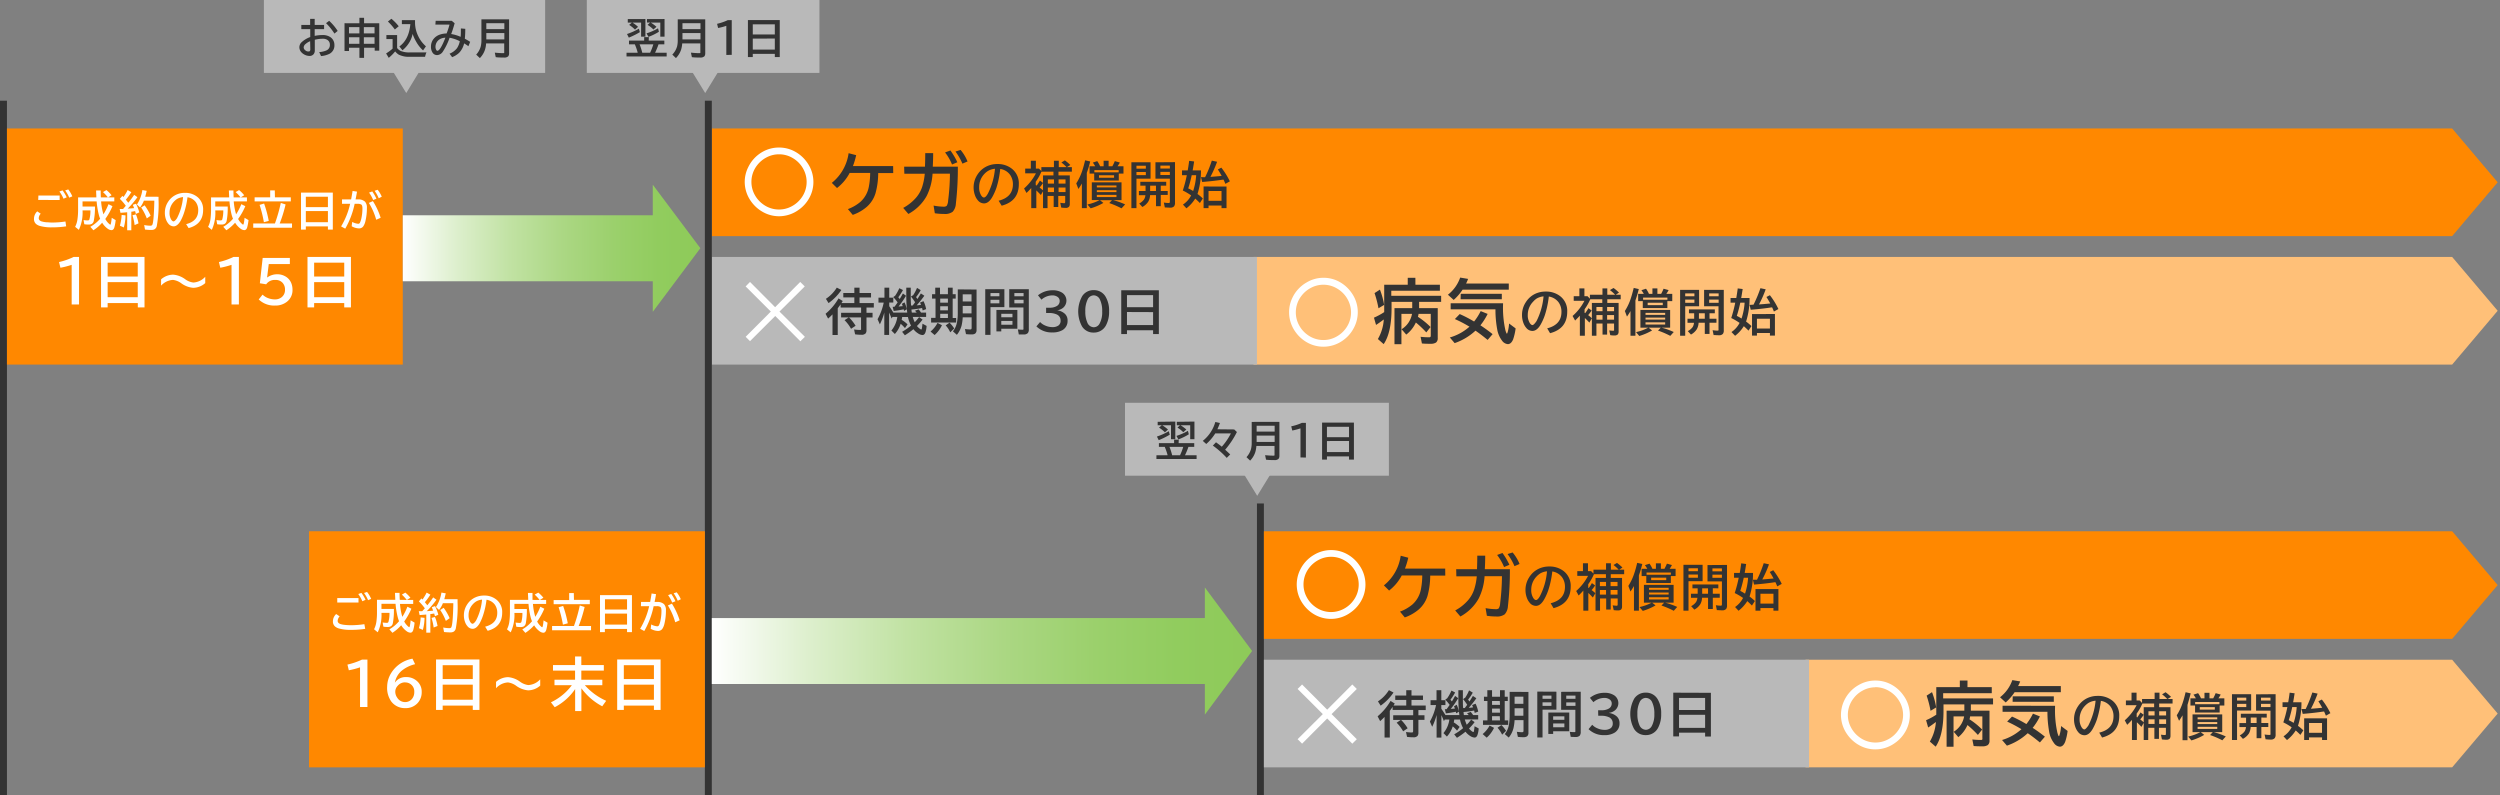 <svg id="レイヤー_1" data-name="レイヤー 1" xmlns="http://www.w3.org/2000/svg" xmlns:xlink="http://www.w3.org/1999/xlink" viewBox="0 0 720 229"><rect x="0" y="0" width="720" height="229" fill="#808080" stroke="none"/><defs><style>.cls-1{fill:#ffc078;}.cls-2{fill:#f80;}.cls-3{fill:#fff;}.cls-4{fill:#333;}.cls-5{fill:#b9b9b9;}.cls-6{fill:none;stroke:#333;stroke-miterlimit:10;stroke-width:2px;}.cls-7{fill:url(#名称未設定グラデーション_10);}.cls-8{fill:url(#名称未設定グラデーション_10-2);}</style><linearGradient id="名称未設定グラデーション_10" x1="116" y1="71.5" x2="201.7" y2="71.5" gradientUnits="userSpaceOnUse"><stop offset="0" stop-color="#fff"/><stop offset="0.18" stop-color="#ddefcd"/><stop offset="0.36" stop-color="#c1e2a3"/><stop offset="0.54" stop-color="#abd783"/><stop offset="0.71" stop-color="#9bd06c"/><stop offset="0.86" stop-color="#91cc5e"/><stop offset="1" stop-color="#8eca59"/></linearGradient><linearGradient id="名称未設定グラデーション_10-2" x1="205" y1="187.5" x2="360.61" y2="187.5" xlink:href="#名称未設定グラデーション_10"/></defs><title>img_kaishi01</title><polygon class="cls-1" points="706.22 74 361 74 361 105 706.22 105 719.33 89.5 706.22 74"/><polygon class="cls-2" points="706.22 37 205 37 205 68 706.22 68 719.33 52.5 706.22 37"/><path class="cls-3" d="M224.41,42.49a9.47,9.47,0,0,1,4.72,1.27,10.16,10.16,0,0,1,3.29,3,9.58,9.58,0,0,1,1.84,5.68A9.48,9.48,0,0,1,233,57.15a10,10,0,0,1-3,3.29,9.62,9.62,0,0,1-5.7,1.84A9.5,9.5,0,0,1,219.61,61a10.24,10.24,0,0,1-3.3-3,9.62,9.62,0,0,1-1.83-5.69,9.43,9.43,0,0,1,1-4.14,10.07,10.07,0,0,1,4.12-4.43A9.56,9.56,0,0,1,224.41,42.49Zm-.07,1.95a7.62,7.62,0,0,0-3.61.91A8.23,8.23,0,0,0,218,47.67a7.74,7.74,0,0,0-1.59,4.74,7.63,7.63,0,0,0,.91,3.62,8.1,8.1,0,0,0,2.32,2.71,7.73,7.73,0,0,0,4.75,1.6,7.6,7.6,0,0,0,3.61-.92,8.12,8.12,0,0,0,2.72-2.32,7.74,7.74,0,0,0,.88-7.94,8.11,8.11,0,0,0-3.31-3.65A7.59,7.59,0,0,0,224.34,44.44Z"/><path class="cls-4" d="M257.25,49.85h-4.33a21.7,21.7,0,0,1-.78,5.82,8.5,8.5,0,0,1-2.55,3.94,12.52,12.52,0,0,1-4,2.28l-1.39-1.67a12,12,0,0,0,3.63-2.11,7.78,7.78,0,0,0,2.39-4.3,21.57,21.57,0,0,0,.39-4h-5.91a13.19,13.19,0,0,1-3.64,4.34l-1.5-1.48a13.28,13.28,0,0,0,4.84-8.55l2.18.57a22.52,22.52,0,0,1-.93,3.13h11.57Z"/><path class="cls-4" d="M260.39,48h6c.06-1.46.08-2.75.08-3.9h2.28c0,1.49-.05,2.79-.11,3.9h7.22a89.57,89.57,0,0,1-.57,10.66,3.78,3.78,0,0,1-.91,2.32,3.69,3.69,0,0,1-2.46.64,18.35,18.35,0,0,1-2.69-.2l-.36-2.21a16.71,16.71,0,0,0,2.77.31,1.43,1.43,0,0,0,1-.23,3.17,3.17,0,0,0,.42-1.53,63.83,63.83,0,0,0,.52-7.75h-5a16.56,16.56,0,0,1-1.72,6.47,13.26,13.26,0,0,1-5.25,5.14l-1.49-1.74a13.29,13.29,0,0,0,3.75-3,9.07,9.07,0,0,0,1.73-3.11,17.13,17.13,0,0,0,.73-3.73h-5.88Zm13.79-.62a14.24,14.24,0,0,0-2-3.48l1.54-.56a20.46,20.46,0,0,1,2,3.39Zm3-.25a17,17,0,0,0-2-3.49l1.47-.46a12.29,12.29,0,0,1,2,3.32Z"/><path class="cls-4" d="M287.6,57.81c2.75-.69,4.12-2.27,4.12-4.72a4.63,4.63,0,0,0-.83-2.76,4.23,4.23,0,0,0-2.82-1.67A27.44,27.44,0,0,1,287,54a16.53,16.53,0,0,1-1.22,2.74c-.7,1.23-1.5,1.84-2.39,1.84a2.31,2.31,0,0,1-1.78-.9,4.37,4.37,0,0,1-.8-1.39,6.53,6.53,0,0,1-.41-2.31,6.62,6.62,0,0,1,1.1-3.68,6.52,6.52,0,0,1,2.9-2.49,7,7,0,0,1,2.84-.57,6.53,6.53,0,0,1,4.11,1.3,5.34,5.34,0,0,1,2.07,4.5c0,3.26-1.64,5.32-4.94,6.2Zm-1.05-9.21a4.82,4.82,0,0,0-2.07.67,5.1,5.1,0,0,0-1.06.91A5.4,5.4,0,0,0,282,53.91a4.2,4.2,0,0,0,.62,2.43q.38.54.75.54c.34,0,.71-.37,1.14-1.12A19.37,19.37,0,0,0,286.55,48.6Z"/><path class="cls-4" d="M298.55,53.44a11.3,11.3,0,0,0,.94-1.44l.92.69a14.75,14.75,0,0,1-1,1.33,13.17,13.17,0,0,1,1.08.89l-.72,1.25c-.46-.49-.89-.93-1.31-1.32v5.1H297V54.15c-.34.39-.79.87-1.37,1.42l-.7-1.29a15.29,15.29,0,0,0,3.42-4.36h-3.09V48.55h1.62V46.3h1.45v2.25h.89l.69.72V48.14h3.62V46.3h1.4v1.84h2.25a12.68,12.68,0,0,0-1.5-1.35l1-.6a13.13,13.13,0,0,1,1.58,1.33l-1,.62h1.44v1.3h-3.86v1.07h3.26v8.16a1.37,1.37,0,0,1-.21.86,1.26,1.26,0,0,1-1.05.34,7.73,7.73,0,0,1-1.21-.09l-.27-1.37c.57.07.93.11,1.08.11s.25,0,.29-.12a.55.55,0,0,0,.05-.25V56.42h-2v3.19h-1.32V56.42h-1.77v3.52h-1.3V50.51h3V49.44h-3.46a15,15,0,0,1-1.64,2.9v1l.07,0Zm5-1.77h-1.77v1.21h1.77Zm0,2.33h-1.77v1.31h1.77Zm1.32-2.33v1.21h2V51.67Zm0,2.33v1.31h2V54Z"/><path class="cls-4" d="M313,49.77V59.94h-1.42V52.85a1.3,1.3,0,0,0-.1.18c-.21.36-.51.83-.9,1.4l-.62-1.61a16,16,0,0,0,1.75-3.72c.26-.79.53-1.77.8-2.93l1.47.33A31.69,31.69,0,0,1,313,49.77Zm7.54,7.86a20.24,20.24,0,0,1,3.5,1.24L323,60a28,28,0,0,0-3.53-1.52l.79-.83h-3.49l1,.79A16.66,16.66,0,0,1,314.11,60l-.93-1.11a13.72,13.72,0,0,0,3.51-1.27h-2.25V52.52H323v5.11Zm-5.12-9.74a7.45,7.45,0,0,0-.69-1.06L316,46.4a8.55,8.55,0,0,1,.84,1.49h1V46.3h1.44v1.59h1.07l.06-.1a12.62,12.62,0,0,0,.65-1.39l1.45.41a10.44,10.44,0,0,1-.66,1.08h1.71V50h-1.35v2h-7.08V50h-1.33V47.89ZM315.18,49v.63h7V49Zm.71,4.41v.56h5.65v-.56Zm0,1.36v.57h5.65v-.57Zm0,1.36v.62h5.65v-.62Zm.62-5.65v.7h4.34v-.7Z"/><path class="cls-4" d="M331.36,46.74v4.71H327.3v8.49h-1.46V46.74Zm-4.06,1v.84H330v-.84Zm0,1.8v.9H330v-.9Zm7,3.93V55h2v1.15h-2v3.24h-1.37V56.19h-1.71a4,4,0,0,1-.5,1.84A4.55,4.55,0,0,1,329,59.61l-.91-1a4,4,0,0,0,1.4-1.18,2.79,2.79,0,0,0,.39-1.22H328V55h1.92V53.48h-1.51V52.36h7.46v1.12ZM332.92,55V53.48h-1.68V55Zm5.48-8.3V58.4a1.68,1.68,0,0,1-.25,1,1.41,1.41,0,0,1-1.17.4c-.26,0-.67,0-1.24-.06l-.27,0-.29-1.41a7.9,7.9,0,0,0,1.34.13c.19,0,.31,0,.35-.12a.62.62,0,0,0,.05-.27V51.45h-4.15V46.74Zm-4.21,1v.84h2.73v-.84Zm0,1.8v.9h2.73v-.9Z"/><path class="cls-4" d="M343.05,56.28a17.31,17.31,0,0,0-2.4-1.41l.06-.2a34.33,34.33,0,0,0,1.09-4.22h-1.38V49.07h1.64c.13-.7.27-1.62.42-2.75l1.43.18c-.17,1.09-.31,2-.43,2.57h2.4a22,22,0,0,1-1,6.8,14.41,14.41,0,0,1,1.54,1.29l-.85,1.31c-.43-.43-.87-.86-1.34-1.28A10.69,10.69,0,0,1,341.69,60l-1-1.08A7.06,7.06,0,0,0,343.05,56.28Zm.57-1.25a18.43,18.43,0,0,0,.88-4.58h-1.29a34.63,34.63,0,0,1-1,3.8A13.25,13.25,0,0,1,343.62,55Zm3.45-4A33.61,33.61,0,0,0,349,46.26l1.52.33a33.82,33.82,0,0,1-1.92,4.35c.86-.06,1.95-.15,3.24-.27-.35-.66-.72-1.28-1.1-1.87l1-.52a21.7,21.7,0,0,1,2.46,3.94l-1.29.73c-.18-.43-.35-.83-.52-1.2l-.26,0c-1.59.24-3.56.47-5.9.66l-.35-1.39Zm6.17,2.69v6.23H351.8v-.75h-3.74v.75h-1.43V53.71ZM348.06,55v2.83h3.74V55Z"/><path class="cls-3" d="M381.19,80a9.46,9.46,0,0,1,4.72,1.26,10.3,10.3,0,0,1,3.29,3,9.61,9.61,0,0,1,.57,10.43A9.9,9.9,0,0,1,386.82,98a9.63,9.63,0,0,1-5.7,1.85,9.5,9.5,0,0,1-4.73-1.26,10.24,10.24,0,0,1-3.3-3,9.62,9.62,0,0,1-1.83-5.69,9.43,9.43,0,0,1,.95-4.14,10,10,0,0,1,4.12-4.43A9.47,9.47,0,0,1,381.19,80ZM381.12,82a7.63,7.63,0,0,0-3.61.92,8.23,8.23,0,0,0-2.72,2.32A7.74,7.74,0,0,0,373.2,90a7.59,7.59,0,0,0,.91,3.61,8,8,0,0,0,2.32,2.72,7.73,7.73,0,0,0,4.75,1.6,7.63,7.63,0,0,0,3.61-.92,8.12,8.12,0,0,0,2.72-2.32,7.74,7.74,0,0,0,.88-7.94,8.11,8.11,0,0,0-3.31-3.65A7.6,7.6,0,0,0,381.12,82Z"/><path class="cls-4" d="M407.64,82h7.05v1.74h-14V85.2h14.36v1.74H408.7v1.8h5.37v8.61a1.55,1.55,0,0,1-.51,1.31,2.83,2.83,0,0,1-1.63.35c-.67,0-1.48,0-2.42-.09L409.13,97a24,24,0,0,0,2.49.14c.22,0,.35-.07.39-.19a1.27,1.27,0,0,0,.05-.39V90.39h-3.53c0,.3-.1.59-.17.85A21.74,21.74,0,0,1,412,94.18l-1.23,1.55a28.82,28.82,0,0,0-3-2.85A9.3,9.3,0,0,1,405,96.37l-1.34-1.55a6.5,6.5,0,0,0,3-4.43h-3.05v8.74h-2V88.74h5.11v-1.8h-5.95v1.84q0,7-2.27,10.33l-1.67-1.47A12.77,12.77,0,0,0,398.53,92c-.77.59-1.52,1.12-2.23,1.58l-.6-2.09a19.4,19.4,0,0,0,2.95-1.6c0-.29,0-.56,0-.8V82h6.78V80h2.2ZM397,88.78a30.93,30.93,0,0,0-1.13-4.37l1.55-1a22.42,22.42,0,0,1,1.21,4.4Z"/><path class="cls-4" d="M422.23,81.66h12.3v1.77H421.22a15.21,15.21,0,0,1-2.56,2.95L417,84.88a10.68,10.68,0,0,0,3.53-4.94l2.28.38C422.66,80.75,422.46,81.2,422.23,81.66Zm1,12.44A36.14,36.14,0,0,0,419,91.89l1.4-1.44a37.7,37.7,0,0,1,4.14,2.15,17.16,17.16,0,0,0,1.9-3l2,.81a18.21,18.21,0,0,1-2.08,3.28q1.73,1.13,3.51,2.54l-1.43,1.67q-1.77-1.47-3.5-2.67a16.91,16.91,0,0,1-6,3.59l-1.39-1.63A14.42,14.42,0,0,0,423.19,94.1Zm9.65-6.76v.27a29.72,29.72,0,0,0,.67,7.48c.19.65.34,1,.43,1s.14-.18.25-.52a11.83,11.83,0,0,0,.38-2.4l1.89,1.41a15.87,15.87,0,0,1-.72,3.16c-.38.91-.89,1.37-1.53,1.37a2.3,2.3,0,0,1-1.66-1,7.41,7.41,0,0,1-1.42-3.4,30.73,30.73,0,0,1-.48-5.37v-.25h-12.9V87.34Zm-12.19-2.72h11.83v1.57H420.65Z"/><path class="cls-4" d="M445.59,94.56q4.11-1.05,4.11-4.72a4.62,4.62,0,0,0-.82-2.76,4.33,4.33,0,0,0-2.82-1.68,27.32,27.32,0,0,1-1.13,5.33,15.74,15.74,0,0,1-1.22,2.74c-.7,1.22-1.5,1.84-2.39,1.84a2.3,2.3,0,0,1-1.77-.9,4.64,4.64,0,0,1-.81-1.4,6.43,6.43,0,0,1-.4-2.3,6.54,6.54,0,0,1,1.1-3.68,6.46,6.46,0,0,1,2.89-2.5,7.14,7.14,0,0,1,2.85-.56,6.54,6.54,0,0,1,4.1,1.29,5.34,5.34,0,0,1,2.08,4.51q0,4.89-4.94,6.19Zm-1-9.21a4.86,4.86,0,0,0-2.08.66,5.68,5.68,0,0,0-1,.91A5.38,5.38,0,0,0,440,90.66a4.15,4.15,0,0,0,.61,2.42q.39.54.75.54t1.14-1.11A19.42,19.42,0,0,0,444.54,85.35Z"/><path class="cls-4" d="M456.53,90.19a11,11,0,0,0,.94-1.44l.92.68a12.1,12.1,0,0,1-1,1.33,11.24,11.24,0,0,1,1.07.9l-.72,1.25c-.45-.5-.89-.94-1.3-1.32v5.1H455V90.9c-.33.39-.79.86-1.37,1.42L452.9,91a14.85,14.85,0,0,0,3.42-4.37h-3.09V85.3h1.63V83.05h1.45V85.3h.89l.69.72V84.88h3.62V83.05h1.39v1.83h2.25a12,12,0,0,0-1.5-1.34l1.05-.6a12.21,12.21,0,0,1,1.57,1.33l-.94.61h1.43v1.31H462.9v1.06h3.26v8.17a1.49,1.49,0,0,1-.2.86,1.32,1.32,0,0,1-1,.34,6.58,6.58,0,0,1-1.21-.1l-.28-1.36c.57.07.93.1,1.08.1s.25,0,.3-.11a.62.62,0,0,0,0-.26V93.17h-2v3.19h-1.32V93.17h-1.76v3.52h-1.31V87.25h3V86.19h-3.46a15.43,15.43,0,0,1-1.64,2.89v1l.07.05Zm5-1.77h-1.76v1.2h1.76Zm0,2.32h-1.76v1.32h1.76Zm1.32-2.32v1.2h2v-1.2Zm0,2.32v1.32h2V90.74Z"/><path class="cls-4" d="M471,86.52V96.69h-1.42v-7.1s-.07.11-.11.19c-.21.36-.5.82-.9,1.4l-.61-1.61a15.6,15.6,0,0,0,1.74-3.72c.26-.8.53-1.77.81-2.93l1.46.33A31.73,31.73,0,0,1,471,86.52Zm7.54,7.85a20.62,20.62,0,0,1,3.5,1.25l-1,1.11a24.4,24.4,0,0,0-3.53-1.52l.79-.84H474.8l1,.8a16.46,16.46,0,0,1-3.69,1.59l-.93-1.11a13.72,13.72,0,0,0,3.51-1.28h-2.25V89.26H481v5.11Zm-5.12-9.73a8.46,8.46,0,0,0-.7-1.06l1.33-.43a7.7,7.7,0,0,1,.85,1.49h1V83.05h1.43v1.59h1.07l.06-.1a13.54,13.54,0,0,0,.65-1.39l1.45.4a9.59,9.59,0,0,1-.66,1.09h1.71v2.08H480.2v2h-7.08v-2h-1.33V84.64Zm-.21,1.06v.63h7V85.7Zm.7,4.41v.57h5.66v-.57Zm0,1.36v.58h5.66v-.58Zm0,1.37v.62h5.66v-.62Zm.62-5.66v.7h4.35v-.7Z"/><path class="cls-4" d="M489.34,83.49V88.2h-4v8.49h-1.47V83.49Zm-4,1v.84h2.65v-.84Zm0,1.8v.91h2.65v-.91Zm7,3.93v1.57h2v1.15h-2v3.24h-1.36V92.94H489.2a4.32,4.32,0,0,1-.5,1.84A4.71,4.71,0,0,1,487,96.36l-.92-1a3.89,3.89,0,0,0,1.41-1.17,2.93,2.93,0,0,0,.38-1.22H486V91.79h1.92V90.22h-1.5V89.1h7.45v1.12Zm-1.36,1.57V90.22h-1.69v1.57Zm5.47-8.3V95.14a1.57,1.57,0,0,1-.25,1,1.39,1.39,0,0,1-1.17.41c-.25,0-.67,0-1.24-.06l-.27,0-.29-1.4a9.22,9.22,0,0,0,1.34.13c.2,0,.32,0,.36-.13a.62.62,0,0,0,0-.26V88.2h-4.15V83.49Zm-4.21,1v.84h2.73v-.84Zm0,1.8v.91h2.73v-.91Z"/><path class="cls-4" d="M501,93a16.89,16.89,0,0,0-2.41-1.41l.07-.2a39,39,0,0,0,1.09-4.22H498.4V85.82h1.65c.12-.7.27-1.62.42-2.76l1.42.18c-.17,1.1-.31,2-.43,2.58h2.41a21.55,21.55,0,0,1-1,6.79,15.92,15.92,0,0,1,1.55,1.3l-.85,1.31c-.43-.44-.88-.87-1.35-1.28a10.43,10.43,0,0,1-2.51,2.77l-1.05-1.08A7.13,7.13,0,0,0,501,93Zm.56-1.26a18.22,18.22,0,0,0,.89-4.57H501.2a34.32,34.32,0,0,1-1,3.8A12.79,12.79,0,0,1,501.6,91.77Zm3.46-4A36.17,36.17,0,0,0,507,83l1.52.32a32.08,32.08,0,0,1-1.93,4.36c.87-.06,1.95-.15,3.25-.28-.36-.65-.73-1.27-1.11-1.87l1-.51A21.23,21.23,0,0,1,512.18,89l-1.29.73c-.17-.43-.34-.83-.51-1.19l-.26,0q-2.39.38-5.91.67l-.34-1.4Zm6.16,2.69v6.23h-1.44v-.75H506v.75h-1.42V90.46ZM506,91.79v2.83h3.74V91.79Z"/><rect class="cls-5" x="205" y="74" width="157" height="31"/><path class="cls-3" d="M216,81.2l7.23,7.27,7.23-7.27,1.31,1.29-7.28,7.24L231.81,97l-1.31,1.29L223.27,91,216,98.25,214.75,97,222,89.73l-7.26-7.24Z"/><path class="cls-4" d="M242.1,87.64c-.34.49-.62.87-.83,1.15v7.69h-1.51V90.54a16.92,16.92,0,0,1-1.27,1.22l-.73-1.39a16.25,16.25,0,0,0,3.73-4.43l1.22.75-.37.59h3.71V85.66h-3.18V84.39h3.18V82.84h1.5v1.55h3.31v1.27h-3.31v1.62h4.11v1.29h-2.11v1.52h1.75v1.33h-1.75v3.65a1.48,1.48,0,0,1-.24.93,1.5,1.5,0,0,1-1.23.41,12.89,12.89,0,0,1-1.81-.12l-.3-1.4a14,14,0,0,0,1.64.14c.2,0,.32,0,.37-.14a.74.74,0,0,0,0-.3V91.42h-3.45a12.81,12.81,0,0,1,1.88,2.4l-1.31.87a10.8,10.8,0,0,0-1.87-2.48l1.19-.79h-2.18V90.09H248V88.57H242.1Zm-4.24-1.58A10.37,10.37,0,0,0,241,82.83l1.32.68a14.49,14.49,0,0,1-3.7,3.78Z"/><path class="cls-4" d="M262.88,91.28a8.26,8.26,0,0,0,.57,1.52,15.33,15.33,0,0,0,1.25-1.48l1,.72a18.06,18.06,0,0,1-1.54,1.76l-.08.09a4.17,4.17,0,0,0,.84.8.85.85,0,0,0,.41.2c.07,0,.13-.08.16-.23a13.75,13.75,0,0,0,.18-1.44l1.19.64a6.89,6.89,0,0,1-.36,1.93c-.19.47-.47.7-.84.7a2.59,2.59,0,0,1-1.27-.48,5.22,5.22,0,0,1-1.33-1.21,20,20,0,0,1-2.46,1.76l-.79-1a18.32,18.32,0,0,0,2.57-1.79,8.78,8.78,0,0,1-.89-2.48h-1.68c0,.25-.07.53-.13.83a9.09,9.09,0,0,1,1.69,1.29l-.74,1.08a8.55,8.55,0,0,0-1.24-1.24,7.85,7.85,0,0,1-1.67,2.94l-1-1a7.76,7.76,0,0,0,1.71-3.92h-1.4l-.24.47c-.24-.62-.49-1.2-.73-1.73v6.46h-1.38V90a17.46,17.46,0,0,1-1.28,3.42l-.66-1.49a16.59,16.59,0,0,0,1.77-4.78H253V85.73h1.72V82.84h1.38v2.89h1.17v1.39h-1.17v1.06c.54.81.94,1.43,1.18,1.84h4a40.77,40.77,0,0,1-.27-4.45l0-2.73h1.29l0,2.78q0,1.36.09,2.37h.45l.24-.31c.05,0,.2-.27.47-.64-.4-.61-.8-1.15-1.19-1.64L263,85a11,11,0,0,0,1.1-2.09l1.07.65a14.34,14.34,0,0,1-1.34,2c.19.27.32.46.38.56.35-.53.68-1.07,1-1.61l1,.66a28.2,28.2,0,0,1-2.2,2.75c.52,0,.93-.08,1.24-.12-.08-.21-.17-.43-.28-.66l1-.4a8.74,8.74,0,0,1,.76,2.28l-1,.39c-.08-.35-.13-.58-.17-.7a28,28,0,0,1-2.95.42l-.1,0c0,.42.07.71.1.89H264a4.77,4.77,0,0,0-.5-.52l1.07-.4a8.47,8.47,0,0,1,.69.92h1.46v1.26Zm-4.36-4.2a19.15,19.15,0,0,0-1.26-1.53l.53-.36A12.31,12.31,0,0,0,259,83l1.06.53a18.23,18.23,0,0,1-1.35,2.08c.23.28.36.45.41.5l.12-.2c.24-.38.51-.85.8-1.39l.89.66a25.07,25.07,0,0,1-2.14,3.09l1.2-.1c-.08-.23-.17-.44-.26-.65l.77-.44a8.4,8.4,0,0,1,.66,2l-.8.47c0-.22-.09-.38-.11-.46-.89.19-1.85.35-2.86.47l-.31-1.2.4,0h.12C257.8,88.11,258.1,87.7,258.52,87.08Z"/><path class="cls-4" d="M268,95.48A8.12,8.12,0,0,0,270,93l1.28.66a8.75,8.75,0,0,1-2.11,2.83Zm1.35-10.76V82.84h1.37v1.88H273V82.84h1.37v1.88h.87V86h-.87v5.59h1v1.29h-7.21V91.54h1.27V86h-1V84.72ZM273,86h-2.22v1.17H273Zm0,2.2h-2.22v1.17H273Zm0,2.18h-2.22v1.21H273Zm.67,5.33a7.6,7.6,0,0,0-1.32-2l1.12-.78a8.94,8.94,0,0,1,1.34,1.66Zm7.58-12.32V95.06a1.27,1.27,0,0,1-.39,1,1.64,1.64,0,0,1-1,.25,14.81,14.81,0,0,1-1.66-.08l-.29-1.47a14,14,0,0,0,1.43.12c.21,0,.35,0,.41-.12a.64.64,0,0,0,.08-.36v-3h-2.57a13.35,13.35,0,0,1-.31,2.31,7.14,7.14,0,0,1-1.37,2.72l-1.13-1a6.1,6.1,0,0,0,1.17-2.65,13.73,13.73,0,0,0,.22-2.7V83.34Zm-1.45,1.37h-2.54v2.06h2.54Zm0,3.34h-2.54v2.16h2.54Z"/><path class="cls-4" d="M289.26,83.28v5.17h-4v8h-1.51V83.28Zm-4,1.12v.92h2.56V84.4Zm0,1.95v1h2.56v-1ZM293,89.27v5.4h-4.63v.77h-1.4V89.27Zm-4.63,1.1v1h3.22v-1Zm0,2.06v1.09h3.22V92.43Zm7.93-9.15V94.84a1.65,1.65,0,0,1-.28,1.08,1.54,1.54,0,0,1-1.26.4c-.38,0-.83,0-1.35,0l-.26-1.44a12.32,12.32,0,0,0,1.25.08c.19,0,.31,0,.35-.12a.74.74,0,0,0,0-.3v-6h-4.09V83.28Zm-4.16,1.12v.92h2.65V84.4Zm0,1.95v1h2.65v-1Z"/><path class="cls-4" d="M301.28,88.62h1a3.86,3.86,0,0,0,2-.44,1.64,1.64,0,0,0,.91-1.48,1.4,1.4,0,0,0-.67-1.23,2.59,2.59,0,0,0-1.49-.4,4.8,4.8,0,0,0-3.09,1.23l-1-1.25a6.6,6.6,0,0,1,4.24-1.45,4.92,4.92,0,0,1,2.69.68,2.72,2.72,0,0,1,.39,4.29,3.28,3.28,0,0,1-1.8.79v0a4.12,4.12,0,0,1,2.21,1,2.56,2.56,0,0,1,.79,2,3,3,0,0,1-1.46,2.71,5.59,5.59,0,0,1-2.89.67A6.24,6.24,0,0,1,298.48,94l1.06-1.26a4.12,4.12,0,0,0,1.44,1,5.09,5.09,0,0,0,2.09.47,2.91,2.91,0,0,0,1.77-.47,1.63,1.63,0,0,0,.61-1.4,1.86,1.86,0,0,0-1.24-1.83,5,5,0,0,0-2-.36h-.93Z"/><path class="cls-4" d="M315,83.56a3.82,3.82,0,0,1,3.42,1.91,7.81,7.81,0,0,1,1,4.21,8.09,8.09,0,0,1-.86,3.94,3.88,3.88,0,0,1-3.6,2.16A3.8,3.8,0,0,1,311.62,94a9,9,0,0,1,.08-8.75A3.84,3.84,0,0,1,315,83.56Zm0,1.5a2,2,0,0,0-1.79,1.25,7.43,7.43,0,0,0-.64,3.37,7.55,7.55,0,0,0,.58,3.21A2.06,2.06,0,0,0,315,94.25a1.92,1.92,0,0,0,1.7-1.09,6.83,6.83,0,0,0,.73-3.48,7.45,7.45,0,0,0-.63-3.36A2,2,0,0,0,315,85.06Z"/><path class="cls-4" d="M333.75,83.6V96.21h-1.66v-1.1h-7.52v1.1h-1.65V83.6ZM324.57,85v3.48h7.52V85Zm0,4.86v3.76h7.52V89.89Z"/><line class="cls-6" x1="1" y1="29" x2="1" y2="229"/><line class="cls-6" x1="204" y1="29" x2="204" y2="229"/><line class="cls-6" x1="363" y1="145" x2="363" y2="229"/><rect class="cls-2" x="2" y="37" width="114" height="68"/><path class="cls-3" d="M19.06,65.19a27.64,27.64,0,0,1-4.07.29,12.21,12.21,0,0,1-3.55-.42,3.12,3.12,0,0,1-1-.51A1.84,1.84,0,0,1,9.79,63a2.91,2.91,0,0,1,.94-2.13l1,.68a2,2,0,0,0-.57,1.26c0,.45.27.76.8.95a7,7,0,0,0,1.36.25c.52,0,1.05.08,1.6.08a24.68,24.68,0,0,0,3.93-.3Zm-8-8.88h6.12v1.28H11Zm7.23.92a10.13,10.13,0,0,0-1.18-2.08l.9-.32a10.65,10.65,0,0,1,1.2,2Zm1.65-.31a9.86,9.86,0,0,0-1.17-2.07l.88-.3a8.63,8.63,0,0,1,1.18,2Z"/><path class="cls-3" d="M31,56.85,31,56.76a12.12,12.12,0,0,0-1.34-1.44l1-.58a9.43,9.43,0,0,1,1.47,1.49l-1,.62h1.79V58H29.12a16.2,16.2,0,0,0,.67,3.72,16.55,16.55,0,0,0,1.45-2.92l1.15.58a18.77,18.77,0,0,1-2.06,3.68,4.8,4.8,0,0,0,1.22,1.51c.1.09.17.13.22.13s.13-.12.18-.36a11.58,11.58,0,0,0,.22-1.62l1.14.67a11.51,11.51,0,0,1-.38,2.1c-.16.53-.44.79-.84.79A2,2,0,0,1,31,65.86a5.93,5.93,0,0,1-1.58-1.72,11.78,11.78,0,0,1-2.52,2.18l-.89-1A10.47,10.47,0,0,0,28.84,63a7.26,7.26,0,0,1-.38-1.14A23.75,23.75,0,0,1,27.83,58H23.77v1.49h3.58A19.62,19.62,0,0,1,27,63.64a1.3,1.3,0,0,1-.54.82,1.75,1.75,0,0,1-.94.21c-.23,0-.64,0-1.24-.08l-.21-1.22a7,7,0,0,0,1.17.11.5.5,0,0,0,.49-.23,9.48,9.48,0,0,0,.31-2.65H23.77a11.62,11.62,0,0,1-1.06,5.6l-1.07-.87a6.78,6.78,0,0,0,.67-2.19,19,19,0,0,0,.18-2.85V56.85h5.26c0-.52-.06-1.2-.07-2H29c0,.52,0,1.2.05,2Z"/><path class="cls-3" d="M36.23,59.27a14.38,14.38,0,0,0-1.72-2l.73-.85.25.24.07.08a14.49,14.49,0,0,0,1.2-2l1.07.6a19,19,0,0,1-1.58,2.16l.7.9c.6-.74,1.17-1.5,1.69-2.28l.94.67a27.21,27.21,0,0,1-2.79,3.3Q38,60,38.62,59.94c-.1-.29-.23-.61-.38-.95l.94-.32a13.9,13.9,0,0,1,.94,2.49l-1,.46c-.05-.24-.12-.5-.2-.8-.19,0-.5.08-.92.14l-.18,0v5.36H36.63V61.13c-.53.06-1.17.11-1.93.16l-.24-1.1.4,0,.58,0ZM34.53,65a13.58,13.58,0,0,0,.5-3.1l1.12.13a13.42,13.42,0,0,1-.49,3.48Zm4.24-.17A15.62,15.62,0,0,0,38.15,62l1-.26a12,12,0,0,1,.74,2.59Zm6.89-8.16v.86a35,35,0,0,1-.5,7.52,1.46,1.46,0,0,1-.59.94,1.87,1.87,0,0,1-1,.24,15.37,15.37,0,0,1-1.81-.12l-.24-1.3a9,9,0,0,0,1.75.19.69.69,0,0,0,.53-.16q.49-.55.64-6.64V57.8h-3a7.68,7.68,0,0,1-1.1,1.94l-.9-.83A10.6,10.6,0,0,0,41,54.74l1.25.22c-.14.64-.29,1.2-.42,1.69Zm-3.38,6.24a15,15,0,0,0-1.63-3.14l1-.64a15.26,15.26,0,0,1,1.73,3Z"/><path class="cls-3" d="M53.61,64.55q3.48-.87,3.48-4a4,4,0,0,0-.7-2.34A3.65,3.65,0,0,0,54,56.81a23.12,23.12,0,0,1-1,4.5,13.85,13.85,0,0,1-1,2.32c-.6,1-1.27,1.56-2,1.56a2,2,0,0,1-1.5-.76,4,4,0,0,1-.68-1.18,5.48,5.48,0,0,1-.34-2,5.59,5.59,0,0,1,.93-3.12,5.49,5.49,0,0,1,2.45-2.11,5.93,5.93,0,0,1,2.41-.48,5.54,5.54,0,0,1,3.47,1.1,4.52,4.52,0,0,1,1.76,3.81c0,2.76-1.4,4.5-4.18,5.24Zm-.89-7.79a4.25,4.25,0,0,0-1.76.56,4.75,4.75,0,0,0-.89.77,4.55,4.55,0,0,0-1.24,3.16,3.6,3.6,0,0,0,.52,2.06c.22.3.43.45.64.45s.6-.31,1-.94A16.37,16.37,0,0,0,52.72,56.76Z"/><path class="cls-3" d="M69.29,56.85l-.08-.09a11.23,11.23,0,0,0-1.35-1.44l1-.58a9.43,9.43,0,0,1,1.47,1.49l-1,.62h1.79V58h-3.8A17.35,17.35,0,0,0,68,61.72,16.56,16.56,0,0,0,69.5,58.8l1.15.58a18.76,18.76,0,0,1-2.07,3.68,4.94,4.94,0,0,0,1.22,1.51c.11.09.18.13.22.13s.13-.12.19-.36a11.58,11.58,0,0,0,.22-1.62l1.14.67a12.45,12.45,0,0,1-.38,2.1c-.16.53-.45.79-.84.79a2,2,0,0,1-1.07-.42,5.91,5.91,0,0,1-1.57-1.72,12.28,12.28,0,0,1-2.52,2.18l-.89-1A10.47,10.47,0,0,0,67.1,63a8.45,8.45,0,0,1-.39-1.14A23.77,23.77,0,0,1,66.09,58H62v1.49h3.58a19.62,19.62,0,0,1-.31,4.15,1.39,1.39,0,0,1-.54.82,1.75,1.75,0,0,1-.94.21c-.23,0-.64,0-1.24-.08l-.21-1.22a6.87,6.87,0,0,0,1.17.11.5.5,0,0,0,.49-.23,9.91,9.91,0,0,0,.31-2.65H62A11.61,11.61,0,0,1,61,66.2l-1.07-.87a6.78,6.78,0,0,0,.68-2.19,20.55,20.55,0,0,0,.17-2.85V56.85H66c0-.52-.06-1.2-.08-2h1.31q0,.78.06,2Z"/><path class="cls-3" d="M79.18,64.36l.16-.46a44.65,44.65,0,0,0,1.53-5.46l1.38.44a38.93,38.93,0,0,1-1.7,5.48H84.1v1.23H72.93V64.36Zm0-7.52h4.57V58H73.33V56.84h4.48v-2h1.33ZM76,64a36.14,36.14,0,0,0-1.24-5l1.3-.38a33.48,33.48,0,0,1,1.34,5Z"/><path class="cls-3" d="M95.85,55.46V66.12H94.44V65.2H88.08v.92H86.69V55.46Zm-7.77,1.2v3h6.36v-3Zm0,4.12V64h6.36V60.78Z"/><path class="cls-3" d="M98.5,57.43h2.62c.12-.6.25-1.36.4-2.27l0-.17,1.3.2c-.14.84-.28,1.58-.42,2.24h.72a2.73,2.73,0,0,1,2,.65,2.49,2.49,0,0,1,.55,1.79,16.08,16.08,0,0,1-.43,3.82,4.33,4.33,0,0,1-.61,1.49,1.47,1.47,0,0,1-1.25.6,4.49,4.49,0,0,1-2.1-.62l.15-1.25a4.49,4.49,0,0,0,1.75.54.54.54,0,0,0,.5-.35,5.33,5.33,0,0,0,.37-1.1,13.71,13.71,0,0,0,.33-3c0-.56-.11-.93-.33-1.09a1.88,1.88,0,0,0-1-.21h-.91a24.25,24.25,0,0,1-2.71,7.16l-1.19-.65a22.14,22.14,0,0,0,2.6-6.51H98.5Zm9.85,5.86a18.74,18.74,0,0,0-2.12-4.85l1.16-.52a20.33,20.33,0,0,1,2.24,4.8Zm-.88-5.68a10.17,10.17,0,0,0-1.18-2.14l.92-.34a12.61,12.61,0,0,1,1.2,2.1Zm1.6-.51a10.53,10.53,0,0,0-1.18-2.16l.87-.29a8.17,8.17,0,0,1,1.19,2Z"/><path class="cls-3" d="M20.64,87.69V76.27a22.84,22.84,0,0,1-3.24.84L17,75.47A19.6,19.6,0,0,0,21.21,74h1.55V87.69Z"/><path class="cls-3" d="M41.62,74V88.54H39.69V87.28H31v1.26h-1.9V74ZM31,75.64v4h8.67v-4Zm0,5.61v4.34h8.67V81.25Z"/><path class="cls-3" d="M46.39,80.45a5.38,5.38,0,0,1,3.48-1.35,6.78,6.78,0,0,1,3.4,1.27,5,5,0,0,0,2.42,1,5,5,0,0,0,3.42-1.66v1.82a5.3,5.3,0,0,1-3.47,1.36,6.72,6.72,0,0,1-3.4-1.28,5.14,5.14,0,0,0-2.42-1,5,5,0,0,0-3.43,1.66Z"/><path class="cls-3" d="M66.68,87.69V76.27a23.19,23.19,0,0,1-3.24.84l-.39-1.64A19.8,19.8,0,0,0,67.25,74H68.8V87.69Z"/><path class="cls-3" d="M75.65,74.28h7.83v1.78H77.4l-.47,3.83H77a4.8,4.8,0,0,1,2.89-.9A4.53,4.53,0,0,1,82,79.5a3.9,3.9,0,0,1,1.93,2.14,5.15,5.15,0,0,1,.31,1.8,4.18,4.18,0,0,1-1.64,3.49A5.29,5.29,0,0,1,79.21,88a6.39,6.39,0,0,1-4.7-1.76l1.11-1.39a4.41,4.41,0,0,0,1.57,1,5.52,5.52,0,0,0,2,.38,3,3,0,0,0,1.89-.61,2.6,2.6,0,0,0,1-2.17,2.8,2.8,0,0,0-.7-2,2.67,2.67,0,0,0-2.08-.83,3,3,0,0,0-2.64,1.26l-1.82-.3Z"/><path class="cls-3" d="M101.07,74V88.54H99.14V87.28H90.47v1.26H88.56V74Zm-10.6,1.64v4h8.67v-4Zm0,5.61v4.34h8.67V81.25Z"/><polygon class="cls-7" points="201.7 71.48 188 89.81 188 81 116 81 116 62 188 62 188 53.19 201.7 71.48"/><polygon class="cls-1" points="706.22 190 520 190 520 221 706.22 221 719.33 205.5 706.22 190"/><polygon class="cls-2" points="706.22 153 364 153 364 184 706.22 184 719.33 168.5 706.22 153"/><path class="cls-3" d="M383.39,158.42a9.5,9.5,0,0,1,4.73,1.26,10.3,10.3,0,0,1,3.29,3,9.58,9.58,0,0,1,1.84,5.68,9.48,9.48,0,0,1-1.27,4.75,9.93,9.93,0,0,1-3,3.28,9.58,9.58,0,0,1-5.69,1.85A9.44,9.44,0,0,1,378.6,177a10.24,10.24,0,0,1-3.3-3,9.63,9.63,0,0,1-.89-9.83,10.07,10.07,0,0,1,4.12-4.43A9.52,9.52,0,0,1,383.39,158.42Zm-.06,1.94a7.6,7.6,0,0,0-3.61.92A8.13,8.13,0,0,0,377,163.6a7.74,7.74,0,0,0-1.59,4.74,7.59,7.59,0,0,0,.91,3.61,8,8,0,0,0,2.32,2.72,7.72,7.72,0,0,0,8.36.68,8,8,0,0,0,2.71-2.32,7.72,7.72,0,0,0,.89-7.94,8.17,8.17,0,0,0-3.31-3.65A7.66,7.66,0,0,0,383.33,160.36Z"/><path class="cls-4" d="M416.24,165.78H411.9a22.18,22.18,0,0,1-.77,5.82,8.5,8.5,0,0,1-2.55,3.94,12.77,12.77,0,0,1-4,2.28l-1.38-1.67a12,12,0,0,0,3.63-2.11,7.84,7.84,0,0,0,2.39-4.3,21.57,21.57,0,0,0,.39-4h-5.91a13.31,13.31,0,0,1-3.64,4.34l-1.5-1.49a13.29,13.29,0,0,0,4.84-8.54l2.18.57a24.34,24.34,0,0,1-.94,3.13h11.58Z"/><path class="cls-4" d="M419.38,163.92h6c.05-1.45.08-2.75.08-3.89h2.28c0,1.49-.05,2.79-.11,3.89h7.22a89.63,89.63,0,0,1-.57,10.67,3.84,3.84,0,0,1-.91,2.32,3.7,3.7,0,0,1-2.47.64,19.71,19.71,0,0,1-2.68-.2l-.37-2.21a16.64,16.64,0,0,0,2.78.3,1.44,1.44,0,0,0,1-.22,3.26,3.26,0,0,0,.42-1.53,65.92,65.92,0,0,0,.51-7.75h-5a16.56,16.56,0,0,1-1.72,6.47,13.26,13.26,0,0,1-5.25,5.14l-1.49-1.74a13.15,13.15,0,0,0,3.75-3,9,9,0,0,0,1.73-3.11,16.91,16.91,0,0,0,.73-3.72h-5.88Zm13.79-.61a14.93,14.93,0,0,0-2-3.48l1.54-.57a21,21,0,0,1,2,3.4Zm3-.25a16.23,16.23,0,0,0-2-3.49l1.46-.46a12.15,12.15,0,0,1,2,3.31Z"/><path class="cls-4" d="M446.59,173.74c2.74-.69,4.12-2.27,4.12-4.72a4.63,4.63,0,0,0-.83-2.76,4.33,4.33,0,0,0-2.82-1.68,26.6,26.6,0,0,1-1.13,5.33,15,15,0,0,1-1.22,2.74c-.7,1.23-1.49,1.84-2.38,1.84a2.31,2.31,0,0,1-1.78-.9,4.37,4.37,0,0,1-.8-1.39,6.31,6.31,0,0,1-.41-2.31,6.62,6.62,0,0,1,1.1-3.68,6.49,6.49,0,0,1,2.89-2.49,7,7,0,0,1,2.85-.57,6.59,6.59,0,0,1,4.11,1.29,5.37,5.37,0,0,1,2.07,4.51c0,3.26-1.65,5.32-4.94,6.2Zm-1-9.21a4.77,4.77,0,0,0-2.07.66,5.49,5.49,0,0,0-1.06.92,5.4,5.4,0,0,0-1.46,3.73,4.2,4.2,0,0,0,.62,2.43q.38.54.75.54c.33,0,.71-.38,1.13-1.12A19.17,19.17,0,0,0,445.54,164.53Z"/><path class="cls-4" d="M457.54,169.37a11.06,11.06,0,0,0,.93-1.44l.92.68a13.34,13.34,0,0,1-1,1.34,11.21,11.21,0,0,1,1.07.89l-.72,1.25c-.45-.49-.88-.93-1.3-1.32v5.1H456v-5.79a18.23,18.23,0,0,1-1.36,1.42l-.7-1.29a15.29,15.29,0,0,0,3.42-4.36h-3.1v-1.37h1.63v-2.25h1.45v2.25h.89l.69.72v-1.13h3.62v-1.84h1.4v1.84h2.25a12.68,12.68,0,0,0-1.5-1.35l1-.6a14,14,0,0,1,1.58,1.33l-.95.62h1.44v1.3h-3.86v1.07h3.25v8.16a1.4,1.4,0,0,1-.2.86,1.28,1.28,0,0,1-1,.34,7.73,7.73,0,0,1-1.21-.09l-.28-1.37c.57.07.93.11,1.08.11s.26,0,.3-.12a.57.57,0,0,0,.05-.26v-1.72h-2v3.19h-1.31v-3.19h-1.77v3.52h-1.3v-9.43h3v-1.07h-3.46a14.89,14.89,0,0,1-1.64,2.89v1l.07.05Zm5-1.77h-1.77v1.2h1.77Zm0,2.32h-1.77v1.32h1.77Zm1.31-2.32v1.2h2v-1.2Zm0,2.32v1.32h2v-1.32Z"/><path class="cls-4" d="M472,165.7v10.17h-1.42v-7.09l-.11.18c-.2.36-.5.82-.89,1.4l-.62-1.61a15.6,15.6,0,0,0,1.74-3.72c.27-.8.54-1.77.81-2.93l1.47.33A31.69,31.69,0,0,1,472,165.7Zm7.54,7.86a20.24,20.24,0,0,1,3.5,1.24l-1,1.11a26.19,26.19,0,0,0-3.54-1.52l.79-.83H475.8l1,.79a16.59,16.59,0,0,1-3.68,1.59l-.94-1.11a13.65,13.65,0,0,0,3.52-1.27h-2.25v-5.11H482v5.11Zm-5.12-9.74a9.71,9.71,0,0,0-.69-1.06l1.33-.43a8.2,8.2,0,0,1,.84,1.49h1v-1.59h1.44v1.59h1.07l0-.1a13.61,13.61,0,0,0,.66-1.39l1.45.4a9.59,9.59,0,0,1-.66,1.09h1.71v2.08H481.2v2h-7.07v-2h-1.34v-2.08Zm-.21,1.07v.63h7v-.63Zm.71,4.4v.57h5.65v-.57Zm0,1.36v.58h5.65v-.58Zm0,1.37v.62h5.65V172Zm.61-5.66v.71h4.35v-.71Z"/><path class="cls-4" d="M490.35,162.67v4.71h-4.06v8.49h-1.46v-13.2Zm-4.06,1v.84H489v-.84Zm0,1.8v.91H489v-.91Zm7,3.94V171h2v1.15h-2v3.24h-1.37v-3.24H490.2a4.19,4.19,0,0,1-.5,1.84,4.55,4.55,0,0,1-1.73,1.58l-.92-1a3.9,3.9,0,0,0,1.41-1.18,2.79,2.79,0,0,0,.39-1.22H487V171h1.93v-1.56h-1.51v-1.12h7.46v1.12ZM491.91,171v-1.56h-1.68V171Zm5.47-8.3v11.66a1.63,1.63,0,0,1-.24,1,1.38,1.38,0,0,1-1.17.41c-.26,0-.67,0-1.24-.06l-.28,0-.28-1.41a7.9,7.9,0,0,0,1.34.13c.19,0,.31,0,.35-.12a.65.65,0,0,0,.05-.27v-6.59h-4.15v-4.71Zm-4.2,1v.84h2.73v-.84Zm0,1.8v.91h2.73v-.91Z"/><path class="cls-4" d="M502,172.21a17.31,17.31,0,0,0-2.4-1.41l.06-.2a36.24,36.24,0,0,0,1.09-4.22H499.4V165h1.65q.19-1,.42-2.76l1.42.19c-.16,1.09-.31,1.95-.42,2.57h2.4a22,22,0,0,1-1,6.8,15.48,15.48,0,0,1,1.54,1.29l-.85,1.31c-.43-.44-.88-.86-1.34-1.28a10.85,10.85,0,0,1-2.52,2.78l-1-1.08A7.14,7.14,0,0,0,502,172.21Zm.57-1.25a18.43,18.43,0,0,0,.88-4.58H502.2a37.08,37.08,0,0,1-1,3.8A13.25,13.25,0,0,1,502.61,171Zm3.45-4a34.84,34.84,0,0,0,1.93-4.76l1.52.33a32.5,32.5,0,0,1-1.93,4.35c.87-.06,1.95-.15,3.25-.27-.36-.66-.72-1.28-1.1-1.88l1-.51a21.62,21.62,0,0,1,2.45,3.94l-1.29.72c-.17-.43-.34-.82-.51-1.19l-.26,0q-2.39.38-5.91.67l-.34-1.39Zm6.16,2.69v6.23h-1.43v-.75H507v.75h-1.42v-6.23ZM507,171v2.83h3.75V171Z"/><path class="cls-3" d="M540.17,196a9.5,9.5,0,0,1,4.73,1.26,10.17,10.17,0,0,1,3.28,3,9.57,9.57,0,0,1,.58,10.42,10,10,0,0,1-3,3.29,9.58,9.58,0,0,1-5.69,1.85,9.44,9.44,0,0,1-4.73-1.26,10.24,10.24,0,0,1-3.3-3,9.63,9.63,0,0,1-.89-9.83,10,10,0,0,1,4.12-4.43A9.52,9.52,0,0,1,540.17,196Zm-.06,1.94a7.6,7.6,0,0,0-3.61.92,8,8,0,0,0-2.72,2.32,7.75,7.75,0,0,0-1.6,4.74,7.6,7.6,0,0,0,.92,3.61,8.13,8.13,0,0,0,2.32,2.72,7.75,7.75,0,0,0,4.74,1.6,7.67,7.67,0,0,0,3.62-.92,8.1,8.1,0,0,0,2.71-2.32,7.72,7.72,0,0,0,.89-7.94,8.22,8.22,0,0,0-3.31-3.65A7.66,7.66,0,0,0,540.11,197.9Z"/><path class="cls-4" d="M566.63,197.9h7v1.74h-14v1.49h14.37v1.74h-6.39v1.8h5.37v8.61a1.55,1.55,0,0,1-.51,1.31,2.83,2.83,0,0,1-1.63.35c-.68,0-1.48,0-2.43-.09l-.38-1.88a24.29,24.29,0,0,0,2.49.14c.23,0,.36-.07.4-.19a1.27,1.27,0,0,0,0-.39v-6.21h-3.54c0,.3-.1.59-.16.85a21.25,21.25,0,0,1,3.64,2.94l-1.23,1.55a29.87,29.87,0,0,0-3-2.85A9.33,9.33,0,0,1,564,212.3l-1.33-1.55a6.54,6.54,0,0,0,3-4.43h-3.05v8.74h-2V204.67h5.11v-1.8h-6v1.84q0,7-2.26,10.33l-1.67-1.47a12.9,12.9,0,0,0,1.74-5.64c-.78.6-1.52,1.13-2.23,1.59l-.6-2.1a18,18,0,0,0,2.94-1.59c0-.29,0-.56,0-.8V197.9h6.78V196h2.21ZM556,204.71a30.93,30.93,0,0,0-1.13-4.37l1.55-1a22.36,22.36,0,0,1,1.2,4.4Z"/><path class="cls-4" d="M581.21,197.59h12.31v1.77H580.2a14.88,14.88,0,0,1-2.56,2.95l-1.63-1.5a10.75,10.75,0,0,0,3.54-4.94l2.27.38C581.65,196.68,581.44,197.13,581.21,197.59Zm1,12.44a37,37,0,0,0-4.15-2.21l1.4-1.45a39.58,39.58,0,0,1,4.14,2.16,16.54,16.54,0,0,0,1.89-3l2,.8a17,17,0,0,1-2.08,3.29c1.16.75,2.33,1.59,3.52,2.54l-1.44,1.67q-1.76-1.47-3.5-2.67a16.78,16.78,0,0,1-6,3.59l-1.4-1.63A14.39,14.39,0,0,0,582.18,210Zm9.65-6.76v.27a29.25,29.25,0,0,0,.67,7.48c.19.65.33,1,.43,1s.14-.18.24-.52a11.1,11.1,0,0,0,.39-2.4l1.88,1.41a15.33,15.33,0,0,1-.71,3.16c-.38.91-.89,1.37-1.53,1.37a2.28,2.28,0,0,1-1.66-1,7.41,7.41,0,0,1-1.43-3.4,32.82,32.82,0,0,1-.48-5.37V205H576.74v-1.75Zm-12.2-2.72h11.84v1.57H579.63Z"/><path class="cls-4" d="M604.58,211q4.11-1,4.11-4.71a4.63,4.63,0,0,0-.83-2.76,4.28,4.28,0,0,0-2.81-1.68,28.25,28.25,0,0,1-1.13,5.33,16.53,16.53,0,0,1-1.22,2.74c-.7,1.22-1.5,1.83-2.39,1.83a2.31,2.31,0,0,1-1.78-.89,4.62,4.62,0,0,1-.8-1.4,6.43,6.43,0,0,1-.41-2.3,6.62,6.62,0,0,1,1.1-3.68,6.53,6.53,0,0,1,2.9-2.5,7,7,0,0,1,2.84-.56,6.57,6.57,0,0,1,4.11,1.29,5.35,5.35,0,0,1,2.07,4.51c0,3.25-1.64,5.32-4.94,6.19Zm-1.05-9.2a4.86,4.86,0,0,0-2.08.66,5.72,5.72,0,0,0-1.06.91,5.42,5.42,0,0,0-1.46,3.74,4.14,4.14,0,0,0,.62,2.42q.38.54.75.54t1.14-1.11A19.61,19.61,0,0,0,603.53,201.78Z"/><path class="cls-4" d="M615.52,206.62a11.55,11.55,0,0,0,.94-1.45l.92.69a14.76,14.76,0,0,1-1,1.33,11.24,11.24,0,0,1,1.07.9l-.72,1.25c-.46-.5-.89-.94-1.31-1.32v5.1H614v-5.79c-.34.39-.79.86-1.37,1.42l-.7-1.29a15.32,15.32,0,0,0,3.42-4.37h-3.09v-1.36h1.62v-2.25h1.45v2.25h.89l.69.72v-1.14h3.62v-1.83h1.4v1.83h2.25a12.65,12.65,0,0,0-1.5-1.34l1-.61a13.26,13.26,0,0,1,1.58,1.34l-1,.61h1.44v1.31h-3.86v1.06h3.26v8.17a1.49,1.49,0,0,1-.2.86,1.33,1.33,0,0,1-1.06.33,7.73,7.73,0,0,1-1.21-.09l-.27-1.36c.57.07.93.1,1.08.1s.25,0,.29-.11a.6.6,0,0,0,.05-.26V209.6h-2v3.19h-1.32V209.6h-1.77v3.52h-1.3v-9.44h3v-1.06H617a14.39,14.39,0,0,1-1.64,2.89v1l.07.05Zm5-1.77h-1.77v1.2h1.77Zm0,2.32h-1.77v1.32h1.77Zm1.32-2.32v1.2h2v-1.2Zm0,2.32v1.32h2v-1.32Z"/><path class="cls-4" d="M630,203v10.17h-1.43V206l-.1.19c-.21.35-.51.82-.9,1.4L626.9,206a15.54,15.54,0,0,0,1.75-3.71c.26-.8.53-1.78.8-2.93l1.47.33C630.63,200.85,630.31,201.94,630,203Zm7.54,7.85a20.54,20.54,0,0,1,3.49,1.25l-1,1.11a24.88,24.88,0,0,0-3.53-1.52l.79-.84h-3.48l1,.79a16.06,16.06,0,0,1-3.69,1.6l-.93-1.11a13.72,13.72,0,0,0,3.51-1.28h-2.25v-5.11H640v5.11Zm-5.13-9.73a7.45,7.45,0,0,0-.69-1.06l1.33-.43a8.2,8.2,0,0,1,.84,1.49h1v-1.59h1.44v1.59h1.07l.06-.1a13.54,13.54,0,0,0,.65-1.39l1.45.4a9.59,9.59,0,0,1-.66,1.09h1.71v2.08h-1.35v2h-7.08v-2h-1.33v-2.08Zm-.21,1.06v.63h7v-.63Zm.71,4.41v.57h5.66v-.57Zm0,1.36v.58h5.66v-.58Zm0,1.37v.61h5.66v-.61Zm.62-5.66v.7h4.34v-.7Z"/><path class="cls-4" d="M648.33,199.92v4.71h-4.06v8.49h-1.46v-13.2Zm-4.06,1v.84h2.66v-.84Zm0,1.8v.91h2.66v-.91Zm7,3.93v1.57h2v1.15h-2v3.24h-1.37v-3.24h-1.71a4.19,4.19,0,0,1-.49,1.84,4.67,4.67,0,0,1-1.74,1.58l-.91-1a3.89,3.89,0,0,0,1.41-1.18,2.83,2.83,0,0,0,.38-1.21h-1.89v-1.15h1.92v-1.57h-1.51v-1.12h7.46v1.12Zm-1.37,1.57v-1.57h-1.68v1.57Zm5.48-8.3v11.65a1.63,1.63,0,0,1-.25,1A1.39,1.39,0,0,1,654,213c-.26,0-.67,0-1.24-.07l-.27,0-.29-1.4a9.22,9.22,0,0,0,1.34.13c.2,0,.31,0,.36-.13a.83.83,0,0,0,0-.26v-6.59h-4.15v-4.71Zm-4.21,1v.84h2.73v-.84Zm0,1.8v.91h2.73v-.91Z"/><path class="cls-4" d="M660,209.46a16.74,16.74,0,0,0-2.4-1.41l.06-.21a35.74,35.74,0,0,0,1.1-4.21h-1.39v-1.38H659c.13-.71.27-1.62.42-2.76l1.43.18c-.17,1.1-.31,2-.43,2.58h2.4a21.6,21.6,0,0,1-1,6.79,15.81,15.81,0,0,1,1.54,1.3l-.84,1.31c-.43-.44-.88-.87-1.35-1.28a10.64,10.64,0,0,1-2.52,2.77l-1-1.08A7.11,7.11,0,0,0,660,209.46Zm.57-1.26a18.34,18.34,0,0,0,.88-4.57h-1.29a33.78,33.78,0,0,1-1,3.79Q659.81,207.72,660.59,208.2Zm3.46-4a34.8,34.8,0,0,0,1.92-4.76l1.52.32a33.38,33.38,0,0,1-1.92,4.36c.87-.06,1.95-.15,3.24-.28-.35-.65-.72-1.27-1.1-1.87l1-.51a21.3,21.3,0,0,1,2.46,3.93l-1.29.73c-.18-.43-.35-.83-.51-1.19l-.26,0q-2.4.38-5.91.67l-.35-1.4Zm6.16,2.68v6.24h-1.44v-.75H665v.75H663.6v-6.24ZM665,208.22v2.83h3.74v-2.83Z"/><rect class="cls-5" x="364" y="190" width="157" height="31"/><path class="cls-3" d="M375,197.13l7.23,7.26,7.23-7.26,1.3,1.29-7.27,7.24,7.27,7.23-1.3,1.29-7.23-7.26L375,214.18l-1.29-1.29,7.26-7.23-7.26-7.24Z"/><path class="cls-4" d="M401.08,203.57c-.33.49-.61.87-.82,1.15v7.69h-1.51v-5.94c-.36.38-.78.79-1.27,1.22l-.73-1.39a16.42,16.42,0,0,0,3.73-4.43l1.21.75c-.13.22-.26.42-.36.58H405v-1.61h-3.17v-1.27H405v-1.55h1.51v1.55h3.31v1.27h-3.31v1.61h4.1v1.29h-2.11V206h1.75v1.33h-1.75V211a1.52,1.52,0,0,1-.24.93,1.49,1.49,0,0,1-1.22.41,12.79,12.79,0,0,1-1.81-.12l-.3-1.4a13.81,13.81,0,0,0,1.64.14c.19,0,.32-.05.36-.14a.71.71,0,0,0,.05-.3v-3.17h-3.45a13,13,0,0,1,1.87,2.39l-1.3.88a11.09,11.09,0,0,0-1.87-2.48l1.18-.79h-2.17V206H407v-1.53h-5.93ZM396.85,202a10.51,10.51,0,0,0,3.16-3.24l1.32.69a14.65,14.65,0,0,1-3.7,3.78Z"/><path class="cls-4" d="M421.86,207.21a10,10,0,0,0,.57,1.52,14.14,14.14,0,0,0,1.26-1.48l1,.72a16.81,16.81,0,0,1-1.53,1.76l-.09.08a4.56,4.56,0,0,0,.85.81.94.94,0,0,0,.4.2c.08,0,.13-.08.17-.24a13.42,13.42,0,0,0,.18-1.43l1.19.64a6.92,6.92,0,0,1-.37,1.93c-.18.47-.46.7-.83.7a2.62,2.62,0,0,1-1.28-.48,5.18,5.18,0,0,1-1.32-1.21,21.66,21.66,0,0,1-2.46,1.76l-.79-1a17.59,17.59,0,0,0,2.56-1.78,9.1,9.1,0,0,1-.89-2.48h-1.67c0,.25-.07.52-.13.82a9.48,9.48,0,0,1,1.69,1.3l-.74,1.08a9.08,9.08,0,0,0-1.24-1.24,7.87,7.87,0,0,1-1.68,2.94l-1-1a7.7,7.7,0,0,0,1.71-3.91H416.1l-.25.47c-.24-.62-.48-1.2-.73-1.74v6.47h-1.38V205.9a17.45,17.45,0,0,1-1.27,3.42l-.66-1.5a16.42,16.42,0,0,0,1.77-4.77H412v-1.39h1.72v-2.89h1.38v2.89h1.18v1.39h-1.18v1.06c.55.81.94,1.42,1.19,1.83h4a40.51,40.51,0,0,1-.28-4.45l0-2.72h1.3l0,2.77c0,.92,0,1.71.08,2.38h.46l.24-.31.47-.64a20,20,0,0,0-1.2-1.64l.63-.41a11.9,11.9,0,0,0,1.1-2.09l1.07.65a14.34,14.34,0,0,1-1.34,2c.19.27.31.45.37.56.35-.54.69-1.07,1-1.61l1,.66a26.48,26.48,0,0,1-2.19,2.75c.52,0,.93-.08,1.24-.12a6.21,6.21,0,0,0-.28-.66l1-.4a8.86,8.86,0,0,1,.76,2.28l-1,.38c-.08-.34-.14-.57-.17-.69a28.33,28.33,0,0,1-2.95.42h-.11c.05.43.08.72.1.89H423c-.14-.16-.31-.33-.5-.51l1.07-.4a8.41,8.41,0,0,1,.69.91h1.46v1.27Zm-4.35-4.2a17.17,17.17,0,0,0-1.27-1.53l.54-.36a12.16,12.16,0,0,0,1.24-2.23l1.06.54a17.61,17.61,0,0,1-1.34,2.08l.4.5a2.36,2.36,0,0,0,.13-.2c.24-.38.5-.85.8-1.39l.89.66a25.07,25.07,0,0,1-2.14,3.09l1.19-.1a4.64,4.64,0,0,0-.26-.65l.78-.45a9.13,9.13,0,0,1,.66,2l-.81.47c-.05-.23-.08-.38-.1-.46-.9.19-1.85.35-2.87.47l-.3-1.2.39,0h.12C416.79,204,417.08,203.63,417.51,203Z"/><path class="cls-4" d="M427,211.41a8.12,8.12,0,0,0,2-2.45l1.28.66a8.75,8.75,0,0,1-2.11,2.83Zm1.35-10.76v-1.88h1.36v1.88H432v-1.88h1.36v1.88h.88v1.23h-.88v5.59h1v1.29H427.1v-1.29h1.28v-5.59h-1v-1.23Zm3.59,1.23h-2.23V203H432Zm0,2.19h-2.23v1.17H432Zm0,2.19h-2.23v1.21H432Zm.67,5.33a7.87,7.87,0,0,0-1.33-2l1.13-.77a8.89,8.89,0,0,1,1.33,1.66Zm7.58-12.32V211a1.28,1.28,0,0,1-.39,1.06,1.74,1.74,0,0,1-1,.25,12.61,12.61,0,0,1-1.66-.09l-.29-1.46a14.18,14.18,0,0,0,1.43.12q.33,0,.42-.12a.65.65,0,0,0,.07-.36v-3H436.2a13.23,13.23,0,0,1-.32,2.31,6.87,6.87,0,0,1-1.36,2.71l-1.14-1a6,6,0,0,0,1.18-2.65,14.62,14.62,0,0,0,.22-2.7v-6.81Zm-1.46,1.37h-2.53v2.06h2.53Zm0,3.34h-2.53v2.15h2.53Z"/><path class="cls-4" d="M448.25,199.21v5.17h-4v8h-1.51v-13.2Zm-4,1.12v.92h2.57v-.92Zm0,1.95v1h2.57v-1Zm7.7,2.92v5.4h-4.64v.77h-1.39V205.2Zm-4.64,1.1v1h3.23v-1Zm0,2.06v1.09h3.23v-1.09Zm7.94-9.15v11.56a1.71,1.71,0,0,1-.28,1.08,1.58,1.58,0,0,1-1.26.4c-.39,0-.84,0-1.35-.05l-.26-1.43a12.32,12.32,0,0,0,1.24.08c.2,0,.32,0,.36-.13a.68.68,0,0,0,0-.3v-6h-4.09v-5.17Zm-4.17,1.12v.92h2.66v-.92Zm0,1.95v1h2.66v-1Z"/><path class="cls-4" d="M460.26,204.55h1a3.92,3.92,0,0,0,2-.44,1.65,1.65,0,0,0,.92-1.48,1.4,1.4,0,0,0-.67-1.23A2.59,2.59,0,0,0,462,201a4.82,4.82,0,0,0-3.1,1.23l-1-1.25a6.53,6.53,0,0,1,4.24-1.45,4.86,4.86,0,0,1,2.68.68,2.7,2.7,0,0,1,.39,4.28,3.26,3.26,0,0,1-1.79.8v.05a4.15,4.15,0,0,1,2.21,1,2.56,2.56,0,0,1,.79,2,3,3,0,0,1-1.47,2.7,5.43,5.43,0,0,1-2.88.68,6.24,6.24,0,0,1-4.57-1.73l1.06-1.26a4.12,4.12,0,0,0,1.44,1,5,5,0,0,0,2.08.47,3,3,0,0,0,1.78-.47,1.63,1.63,0,0,0,.61-1.4,1.86,1.86,0,0,0-1.24-1.83,5,5,0,0,0-2-.36h-.94Z"/><path class="cls-4" d="M474,199.48a3.83,3.83,0,0,1,3.42,1.92,7.72,7.72,0,0,1,1,4.21,8.12,8.12,0,0,1-.86,3.94,3.88,3.88,0,0,1-3.6,2.16,3.82,3.82,0,0,1-3.35-1.79,9.07,9.07,0,0,1,.07-8.75A3.87,3.87,0,0,1,474,199.48Zm0,1.51a2,2,0,0,0-1.79,1.25,7.27,7.27,0,0,0-.64,3.37,7.4,7.4,0,0,0,.58,3.21,2.06,2.06,0,0,0,1.87,1.36,2,2,0,0,0,1.7-1.1,6.87,6.87,0,0,0,.73-3.47,7.39,7.39,0,0,0-.63-3.36A2,2,0,0,0,474,201Z"/><path class="cls-4" d="M492.74,199.53v12.6h-1.67V211h-7.51v1.09H481.9v-12.6ZM483.56,201v3.48h7.51V201Zm0,4.86v3.76h7.51v-3.76Z"/><rect class="cls-2" x="89" y="153" width="114" height="68"/><path class="cls-3" d="M105.18,181.11a26.34,26.34,0,0,1-4.07.29,12.25,12.25,0,0,1-3.55-.41,3.12,3.12,0,0,1-1-.51,1.84,1.84,0,0,1-.68-1.51,2.87,2.87,0,0,1,.94-2.13l1,.68a2,2,0,0,0-.57,1.26c0,.45.27.76.8.95a7,7,0,0,0,1.36.25c.51.05,1,.08,1.59.08a24.71,24.71,0,0,0,3.94-.3Zm-8.05-8.87h6.12v1.28H97.13Zm7.23.92a10.13,10.13,0,0,0-1.18-2.08l.9-.33a10.72,10.72,0,0,1,1.2,2Zm1.64-.31a9.38,9.38,0,0,0-1.16-2.07l.87-.3a8.29,8.29,0,0,1,1.19,2Z"/><path class="cls-3" d="M117.15,172.78l-.08-.09a12.12,12.12,0,0,0-1.34-1.44l1-.58a9.8,9.8,0,0,1,1.47,1.48l-1,.63H119v1.15h-3.8a17.35,17.35,0,0,0,.67,3.72,16.23,16.23,0,0,0,1.46-2.92l1.15.58a18.16,18.16,0,0,1-2.07,3.67,5,5,0,0,0,1.23,1.52c.1.09.17.13.22.13s.12-.12.18-.36a11.58,11.58,0,0,0,.22-1.62l1.14.67a11.51,11.51,0,0,1-.38,2.1c-.16.53-.44.79-.84.79a2,2,0,0,1-1.07-.42,6,6,0,0,1-1.57-1.72,11.78,11.78,0,0,1-2.52,2.18l-.89-1a10.47,10.47,0,0,0,2.8-2.35,7.26,7.26,0,0,1-.38-1.14,22.71,22.71,0,0,1-.63-3.86h-4.06v1.48h3.58a19.67,19.67,0,0,1-.31,4.16,1.3,1.3,0,0,1-.54.82,1.75,1.75,0,0,1-.94.21c-.23,0-.64,0-1.24-.09l-.21-1.21a8.33,8.33,0,0,0,1.17.11.49.49,0,0,0,.49-.24,9.31,9.31,0,0,0,.31-2.64h-2.31a11.49,11.49,0,0,1-1.07,5.6l-1.06-.87a7,7,0,0,0,.67-2.19,19.1,19.1,0,0,0,.17-2.85v-3.44h5.27c0-.52-.06-1.2-.08-2h1.31q0,.78.06,2Z"/><path class="cls-3" d="M122.35,175.2a14.38,14.38,0,0,0-1.72-2l.73-.85.25.24.07.08a14.09,14.09,0,0,0,1.19-2l1.08.59a17.33,17.33,0,0,1-1.59,2.17c.33.41.57.71.7.9.61-.74,1.17-1.5,1.7-2.28l.94.67a27.21,27.21,0,0,1-2.79,3.3q1.19-.08,1.83-.15c-.1-.3-.23-.61-.38-1l.93-.32a12.92,12.92,0,0,1,.95,2.49l-1,.45c0-.23-.12-.49-.2-.79l-.93.14-.17,0v5.36h-1.17v-5.22c-.53.06-1.17.11-1.92.16l-.24-1.11h.4l.58,0Zm-1.7,5.71a13.67,13.67,0,0,0,.5-3.1l1.11.13a13,13,0,0,1-.48,3.48Zm4.24-.18a15.5,15.5,0,0,0-.62-2.78l1-.26a11.85,11.85,0,0,1,.74,2.59Zm6.89-8.16v.87a35,35,0,0,1-.5,7.52,1.52,1.52,0,0,1-.59.94,1.87,1.87,0,0,1-1,.23,17.48,17.48,0,0,1-1.81-.11l-.24-1.3a9.89,9.89,0,0,0,1.75.19.68.68,0,0,0,.52-.16q.51-.56.64-6.64l0-.38h-3a7.45,7.45,0,0,1-1.1,1.93l-.9-.83a10.48,10.48,0,0,0,1.58-4.17l1.25.22c-.15.64-.29,1.21-.42,1.69Zm-3.38,6.25a14.72,14.72,0,0,0-1.63-3.14l1-.64a15.26,15.26,0,0,1,1.73,3Z"/><path class="cls-3" d="M139.72,180.48q3.5-.89,3.49-4a4,4,0,0,0-.7-2.34,3.69,3.69,0,0,0-2.39-1.42,23.08,23.08,0,0,1-1,4.51,13.85,13.85,0,0,1-1,2.32c-.6,1-1.27,1.55-2,1.55a1.94,1.94,0,0,1-1.5-.76,3.66,3.66,0,0,1-.68-1.18,5.4,5.4,0,0,1-.34-1.95,5.59,5.59,0,0,1,.93-3.11A5.49,5.49,0,0,1,137,172a5.91,5.91,0,0,1,2.4-.48,5.48,5.48,0,0,1,3.48,1.1,4.5,4.5,0,0,1,1.75,3.81q0,4.13-4.18,5.24Zm-.89-7.79a4.11,4.11,0,0,0-1.75.56,4.74,4.74,0,0,0-.9.77,4.57,4.57,0,0,0-1.23,3.16,3.47,3.47,0,0,0,.52,2c.22.31.43.46.64.46s.6-.31,1-.94A16.19,16.19,0,0,0,138.83,172.69Z"/><path class="cls-3" d="M155.41,172.78l-.08-.09a11.23,11.23,0,0,0-1.35-1.44l1.05-.58a9.8,9.8,0,0,1,1.47,1.48l-1,.63h1.79v1.15h-3.8a17.35,17.35,0,0,0,.67,3.72,16.91,16.91,0,0,0,1.46-2.92l1.14.58A18.67,18.67,0,0,1,154.7,179a4.84,4.84,0,0,0,1.22,1.52c.11.09.18.13.22.13s.13-.12.19-.36a11.74,11.74,0,0,0,.21-1.62l1.15.67a12.45,12.45,0,0,1-.38,2.1c-.17.53-.45.79-.84.79a2,2,0,0,1-1.07-.42,6,6,0,0,1-1.57-1.72,12.28,12.28,0,0,1-2.52,2.18l-.89-1a10.62,10.62,0,0,0,2.8-2.35,7.26,7.26,0,0,1-.39-1.14,23.77,23.77,0,0,1-.62-3.86h-4.06v1.48h3.58a20.39,20.39,0,0,1-.31,4.16,1.39,1.39,0,0,1-.54.82,1.75,1.75,0,0,1-.94.21c-.23,0-.65,0-1.25-.09l-.2-1.21a8.08,8.08,0,0,0,1.17.11.49.49,0,0,0,.49-.24,9.48,9.48,0,0,0,.3-2.64h-2.3a11.61,11.61,0,0,1-1.07,5.6l-1.07-.87a6.78,6.78,0,0,0,.68-2.19,20.55,20.55,0,0,0,.17-2.85v-3.44h5.27c0-.52-.06-1.2-.08-2h1.31c0,.52,0,1.2,0,2Z"/><path class="cls-3" d="M165.3,180.29l.16-.46a43.09,43.09,0,0,0,1.52-5.46l1.39.44a38,38,0,0,1-1.71,5.48h3.56v1.23H159v-1.23Zm0-7.52h4.57V174H159.45v-1.19h4.47v-2h1.34Zm-3.18,7.12a36.14,36.14,0,0,0-1.24-5l1.3-.38a33.15,33.15,0,0,1,1.34,5Z"/><path class="cls-3" d="M182,171.39v10.66h-1.41v-.92H174.2v.92h-1.4V171.39Zm-7.77,1.2v2.95h6.36v-2.95Zm0,4.12v3.18h6.36v-3.18Z"/><path class="cls-3" d="M184.62,173.36h2.62c.12-.61.25-1.36.4-2.27l0-.17,1.3.2c-.14.83-.28,1.58-.42,2.24h.72a2.77,2.77,0,0,1,2,.64,2.51,2.51,0,0,1,.55,1.79,16.11,16.11,0,0,1-.43,3.83,4.33,4.33,0,0,1-.61,1.49,1.48,1.48,0,0,1-1.25.6,4.49,4.49,0,0,1-2.1-.62l.15-1.25a4.45,4.45,0,0,0,1.75.54.55.55,0,0,0,.5-.35,5.33,5.33,0,0,0,.37-1.1,13.77,13.77,0,0,0,.33-3.05c0-.56-.11-.93-.33-1.09a1.88,1.88,0,0,0-1-.21h-.92a24.25,24.25,0,0,1-2.7,7.16l-1.19-.65a22.36,22.36,0,0,0,2.6-6.51h-2.37Zm9.85,5.86a18.74,18.74,0,0,0-2.12-4.85l1.16-.52a20.29,20.29,0,0,1,2.23,4.8Zm-.88-5.68a9.93,9.93,0,0,0-1.18-2.14l.91-.34a12.27,12.27,0,0,1,1.21,2.1Zm1.6-.52a10.46,10.46,0,0,0-1.18-2.15l.87-.29a8,8,0,0,1,1.19,2Z"/><path class="cls-3" d="M103.69,203.62V192.19a21.87,21.87,0,0,1-3.23.85l-.4-1.64a19.91,19.91,0,0,0,4.21-1.44h1.55v13.66Z"/><path class="cls-3" d="M113.69,196.65A3.71,3.71,0,0,1,117,195a4.45,4.45,0,0,1,3.06,1.12,4,4,0,0,1,1.39,3.16,4.55,4.55,0,0,1-1.24,3.27,4.6,4.6,0,0,1-3.51,1.39,4.87,4.87,0,0,1-4-1.89,6.8,6.8,0,0,1-1.2-4.29,7.61,7.61,0,0,1,1.1-3.83,9.12,9.12,0,0,1,6.19-4.23l.76,1.59a9.51,9.51,0,0,0-4,2,5.93,5.93,0,0,0-1.84,3.37Zm2.94-.13a2.72,2.72,0,0,0-2.1,1,2.43,2.43,0,0,0-.69,1.66,3,3,0,0,0,.55,1.74,2.65,2.65,0,0,0,2.28,1.28,2.52,2.52,0,0,0,2-.94,3,3,0,0,0,.64-1.94,2.59,2.59,0,0,0-2.7-2.78Z"/><path class="cls-3" d="M138.08,189.93v14.54h-1.92v-1.26h-8.67v1.26h-1.91V189.93Zm-10.59,1.64v4h8.67v-4Zm0,5.61v4.34h8.67v-4.34Z"/><path class="cls-3" d="M142.86,196.38a5.37,5.37,0,0,1,3.47-1.36,6.75,6.75,0,0,1,3.4,1.28,5.13,5.13,0,0,0,2.43,1,5,5,0,0,0,3.42-1.66v1.82a5.34,5.34,0,0,1-3.48,1.36,6.88,6.88,0,0,1-3.4-1.28,5.15,5.15,0,0,0-2.41-1,5,5,0,0,0-3.43,1.67Z"/><path class="cls-3" d="M168.43,197.33a17.73,17.73,0,0,0,6.15,4.5l-1.14,1.58a17.71,17.71,0,0,1-6-5.18v6.55h-1.8v-6.32a16.19,16.19,0,0,1-5.88,5.22l-1.09-1.41a16.32,16.32,0,0,0,4.33-3,16.91,16.91,0,0,0,1.69-1.93h-5v-1.58h5.93v-2.63h-6.36v-1.59h6.36v-2.48h1.8v2.48h6.48v1.59h-6.48v2.63h6.05v1.58Z"/><path class="cls-3" d="M190.25,189.93v14.54h-1.92v-1.26h-8.67v1.26h-1.91V189.93Zm-10.59,1.64v4h8.67v-4Zm0,5.61v4.34h8.67v-4.34Z"/><polygon class="cls-8" points="360.61 187.48 347 205.81 347 197 205 197 205 178 347 178 347 169.19 360.61 187.48"/><rect class="cls-5" x="76" width="81" height="21"/><path class="cls-4" d="M89.32,5.43h1.31V7.18h2.71V8.39H90.63v1.94a11.7,11.7,0,0,1,2.27-.24,4,4,0,0,1,2,.46,2.66,2.66,0,0,1,1.41,2.38A2.7,2.7,0,0,1,95,15.44a6.68,6.68,0,0,1-2.54.71L91.93,15a6,6,0,0,0,2.17-.52A1.63,1.63,0,0,0,95,12.92a1.6,1.6,0,0,0-.68-1.41,2.47,2.47,0,0,0-1.42-.35,9.9,9.9,0,0,0-2.24.29v3.13a1.6,1.6,0,0,1-.32,1,1.46,1.46,0,0,1-1.22.53,3.2,3.2,0,0,1-1.51-.42,3,3,0,0,1-.75-.57,2.15,2.15,0,0,1-.64-1.5,2,2,0,0,1,.57-1.39,7.1,7.1,0,0,1,2.56-1.56V8.39H86.78V7.18h2.54Zm0,6.44a4.26,4.26,0,0,0-1.26.76,1.38,1.38,0,0,0-.6,1,1.06,1.06,0,0,0,.42.82,1.35,1.35,0,0,0,1,.38c.33,0,.49-.2.49-.62Zm7-2.2a17.31,17.31,0,0,0-2.42-3L94.8,6a14.66,14.66,0,0,1,2.45,2.91Z"/><path class="cls-4" d="M103.51,6.7V5.13h1.34V6.7h4.38v7.9h-1.32v-.86h-3.06v2.93h-1.34V13.74h-3v.95H99.22v-8Zm-3,1.12V9.61h3V7.82Zm0,2.91v1.88h3V10.73Zm7.36-1.12V7.82h-3.08V9.61Zm0,3V10.73h-3.08v1.88Z"/><path class="cls-4" d="M114.37,13.83a3,3,0,0,0,1,.83,6.34,6.34,0,0,0,2.58.44h4.87a5.66,5.66,0,0,0-.4,1.26H118a6.53,6.53,0,0,1-3.19-.64,4.14,4.14,0,0,1-1-.92,13.52,13.52,0,0,1-1.85,1.86l-.76-1.27A12.9,12.9,0,0,0,113.07,14V11.26h-1.79V10.09h3.09Zm-.65-5.34a17,17,0,0,0-2-2.29l1-.8a14,14,0,0,1,2.11,2.16Zm5.81-2.69v.76a8.92,8.92,0,0,0,1,4,8.82,8.82,0,0,0,2.14,2.78l-.83,1.18a9.66,9.66,0,0,1-2-2.55,10.58,10.58,0,0,1-1-2.21,7.69,7.69,0,0,1-.7,2,8.6,8.6,0,0,1-2.23,2.72l-.89-1.1q2.77-2,3.16-6.43h-2.44V5.8Z"/><path class="cls-4" d="M125.47,6h4.64l.83.7c-.39,1.38-.72,2.41-1,3.1a11,11,0,0,1,2.72.81c.05-.51.07-1,.07-1.5,0-.27,0-.57,0-.92L134,8.3a28.3,28.3,0,0,1-.13,2.86c.49.25,1,.55,1.54.89l-.51,1.26c-.38-.27-.79-.55-1.23-.82a5.79,5.79,0,0,1-1.46,2.74,6.28,6.28,0,0,1-2,1.23l-.74-1a5.09,5.09,0,0,0,2.15-1.59,5.44,5.44,0,0,0,.8-2,10.38,10.38,0,0,0-2.94-1,17.23,17.23,0,0,1-1.94,4,2.09,2.09,0,0,1-1.66,1,1.54,1.54,0,0,1-1.39-.86,3,3,0,0,1-.37-1.55,3.56,3.56,0,0,1,.57-2,3.92,3.92,0,0,1,2.1-1.53,6.16,6.16,0,0,1,1.83-.29,22.08,22.08,0,0,0,.84-2.55h-4.07Zm2.81,4.85a3.57,3.57,0,0,0-1.31.29,2.51,2.51,0,0,0-1.26,1.16,2.54,2.54,0,0,0-.29,1.18,1.79,1.79,0,0,0,.2.86c.1.2.22.29.35.29Q126.81,14.61,128.28,10.83Z"/><path class="cls-4" d="M146.62,5.56v9.75a1.41,1.41,0,0,1-.23.89,1.6,1.6,0,0,1-1.26.37c-.8,0-1.58,0-2.36-.11l-.27-1.3c1,.1,1.78.15,2.38.15.18,0,.3,0,.33-.12a.46.46,0,0,0,0-.22V12.5H140a7.54,7.54,0,0,1-.32,1.8,6.26,6.26,0,0,1-1.48,2.43l-1.06-1a5.62,5.62,0,0,0,1.31-2.34,7.17,7.17,0,0,0,.2-1.74V5.56Zm-6.56,1.12V8.39h5.19V6.68Zm0,2.85v1.82h5.19V9.53Z"/><path class="cls-5" d="M112.81,20h8.33L117,26.8Z"/><rect class="cls-5" x="169" width="67" height="21"/><path class="cls-4" d="M186.83,11.7h4.5v1.06h-1.67a21.13,21.13,0,0,1-1,2.43H192v1.08H180.44V15.19h3.19s0-.1,0-.14a16.81,16.81,0,0,0-.8-2.29h-1.68V11.7h4.37v-1h1.35Zm-6.25-1.9A18.7,18.7,0,0,0,184,8.26l.28,1a22.43,22.43,0,0,1-3.18,1.58Zm5.3-4.32v5.08h-1.24V6.5h-2.52a9.58,9.58,0,0,1,1.64,1.23l-.88.8a9.23,9.23,0,0,0-1.69-1.36L182,6.5H180.8v-1Zm-1.68,7.28a17.48,17.48,0,0,1,.77,2.43h2.29l0-.06a15.91,15.91,0,0,0,.88-2.3l0-.07Zm2-3.15a16.13,16.13,0,0,0,3.31-1.46l.26,1a17.27,17.27,0,0,1-3,1.47Zm5.19-4.13v5.08h-1.22V6.5H187.4a11,11,0,0,1,1.67,1.23l-.89.77a8,8,0,0,0-1.68-1.33l.73-.67h-.91v-1Z"/><path class="cls-4" d="M203.11,5.56v9.75a1.48,1.48,0,0,1-.23.89,1.63,1.63,0,0,1-1.26.37c-.8,0-1.59,0-2.36-.11l-.27-1.3q1.47.15,2.37.15c.19,0,.3,0,.34-.12a.62.62,0,0,0,0-.22V12.5h-5.22a8.07,8.07,0,0,1-.32,1.8,6.29,6.29,0,0,1-1.49,2.43l-1.05-1A5.62,5.62,0,0,0,195,13.37a7.19,7.19,0,0,0,.19-1.74V5.56Zm-6.56,1.12V8.39h5.19V6.68Zm0,2.85v1.82h5.19V9.53Z"/><path class="cls-4" d="M209.18,15.82V7.44a16.69,16.69,0,0,1-2.37.62l-.29-1.2A15.19,15.19,0,0,0,209.6,5.8h1.14v10Z"/><path class="cls-4" d="M224.57,5.78V16.44h-1.42v-.93H216.8v.93h-1.4V5.78ZM216.8,7V9.93h6.35V7Zm0,4.12v3.17h6.35V11.1Z"/><path class="cls-5" d="M198.93,20h8.33l-4.16,6.8Z"/><rect class="cls-5" x="324" y="116" width="76" height="21"/><path class="cls-4" d="M339.44,127.63h4.5v1.06h-1.67a19.5,19.5,0,0,1-1,2.43h3.35v1.08H333.05v-1.08h3.19c0-.05,0-.1,0-.15a17.13,17.13,0,0,0-.8-2.28h-1.68v-1.06h4.38v-1h1.34Zm-6.25-1.9a18.7,18.7,0,0,0,3.42-1.54l.28,1a22.43,22.43,0,0,1-3.18,1.58Zm5.3-4.32v5.07h-1.24v-4h-2.52a10,10,0,0,1,1.65,1.23l-.89.8a9.23,9.23,0,0,0-1.69-1.36l.79-.67h-1.18v-1Zm-1.68,7.28a17.48,17.48,0,0,1,.77,2.43h2.29l0-.06a16.37,16.37,0,0,0,.88-2.3l0-.07Zm2-3.15a16.13,16.13,0,0,0,3.31-1.46l.26,1a17.27,17.27,0,0,1-3,1.47Zm5.19-4.13v5.07h-1.22v-4H340a11,11,0,0,1,1.67,1.23l-.89.77a8.18,8.18,0,0,0-1.67-1.33l.72-.67h-.91v-1Z"/><path class="cls-4" d="M355.45,123.68l.78.74a24.68,24.68,0,0,1-3.39,5.1c.54.47,1,.92,1.46,1.35l-1,1a26.12,26.12,0,0,0-4-3.54l.91-.95c.53.38,1.09.8,1.67,1.27a17.69,17.69,0,0,0,2.62-3.84H350a13.7,13.7,0,0,1-2.6,3.06l-1-.9a10.61,10.61,0,0,0,3.61-5.44l1.33.29a18.36,18.36,0,0,1-.74,1.81Z"/><path class="cls-4" d="M368.47,121.49v9.74a1.44,1.44,0,0,1-.23.89,1.57,1.57,0,0,1-1.26.38c-.8,0-1.59,0-2.36-.11l-.27-1.3c1,.1,1.78.14,2.37.14.19,0,.3,0,.34-.11a.48.48,0,0,0,0-.22v-2.48h-5.22a8.06,8.06,0,0,1-.32,1.81,6.26,6.26,0,0,1-1.48,2.43l-1.06-1a5.69,5.69,0,0,0,1.31-2.34,7.17,7.17,0,0,0,.2-1.74v-6.07Zm-6.56,1.12v1.7h5.19v-1.7Zm0,2.85v1.82h5.19v-1.82Z"/><path class="cls-4" d="M374.54,131.74v-8.37a18.15,18.15,0,0,1-2.37.62l-.29-1.21a14.64,14.64,0,0,0,3.08-1h1.14v10Z"/><path class="cls-4" d="M389.93,121.71v10.66h-1.41v-.93h-6.36v.93h-1.4V121.71Zm-7.77,1.2v3h6.36v-3Zm0,4.11v3.18h6.36V127Z"/><path class="cls-5" d="M357.91,136h8.34l-4.17,6.8Z"/></svg>
